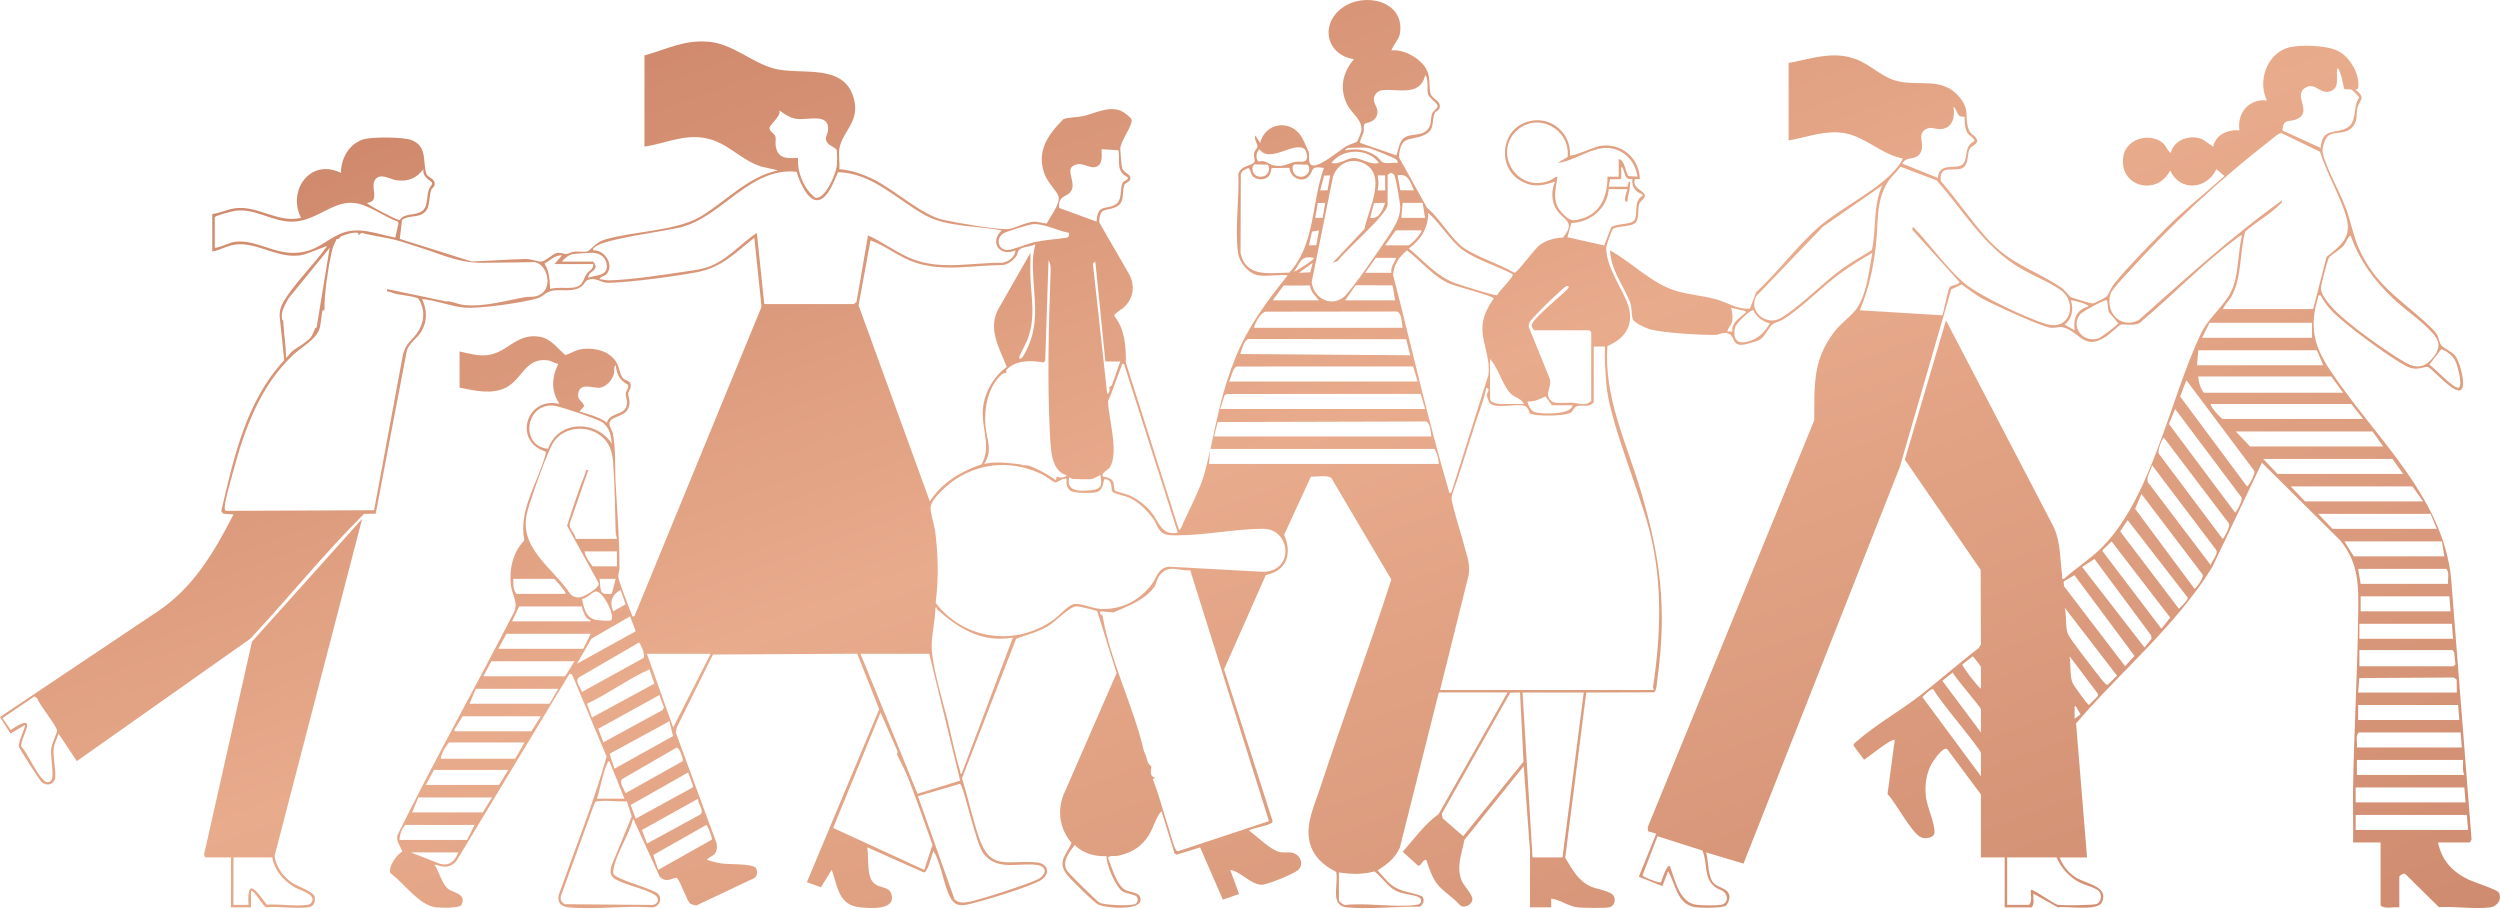 <svg width="1700" height="618" viewBox="0 0 1700 618" fill="none" xmlns="http://www.w3.org/2000/svg">
<path d="M913.064 5.071C927.843 -5.418 954.776 0.425 952.101 22.024C951.506 26.832 947.625 29.949 946.139 34.315C954.734 33.194 966.795 40.108 970.354 47.897C972.859 53.375 971.475 58.683 972.673 63.414C973.709 67.491 980.232 68.349 978.933 73.445C978.457 75.305 976.316 75.424 975.628 76.97C973.139 82.541 976.358 88.615 967.822 92.114C958.225 96.046 952.483 91.74 951.243 106.867L970.396 141.292C978.652 147.858 986.992 162.722 995.112 168.387C1004.52 174.944 1019.65 179.471 1029.82 185.501C1031.8 185.467 1043.43 169.176 1047.25 166.458C1051.55 163.4 1057.48 161.6 1062.77 161.592C1071.84 150.796 1063.5 149.963 1058.72 142.99C1054.79 137.257 1054.78 129.783 1057.4 123.515C1048.55 126.411 1042.35 127.71 1033.88 122.818C1018.92 114.172 1020.17 90.831 1035.96 83.807C1051.78 76.782 1068.48 88.751 1067.59 105.67C1068.7 106.807 1084.58 99.792 1087.92 99.257C1102.5 96.938 1114.62 107.19 1115.15 121.808H1111.74C1109.44 128.398 1118.82 129.477 1118.5 133.299C1118.33 135.371 1115.36 136.518 1114.67 138.743C1113.62 142.132 1114.71 146.778 1112.86 150.456C1110.63 154.873 1100.07 153.098 1096.82 155.723C1095.88 156.487 1092.33 166.705 1092.27 168.157C1091.76 179.785 1101.7 194.41 1105.95 204.467C1112.05 218.88 1106.82 229.413 1093.03 235.342C1090.53 269.86 1105.96 301.065 1115.57 333.298C1129.25 379.197 1133.58 413.69 1127.03 461.968C1126.73 464.134 1126.36 470.257 1124.79 470.775L1078.66 470.937L1064.34 583.256C1069.27 591.333 1072.96 598.91 1082.03 602.953C1086.11 604.771 1095.93 605.9 1097.52 609.561C1098.79 612.465 1097.57 616.338 1094.31 616.967C1090.63 617.672 1077.24 617.401 1073.06 617.019C1066.4 616.416 1061.33 611.838 1054.84 611.039V616.984H1040.39L1040.43 579.153L1036.14 521.007L995.81 571.127C993.992 580.665 989.991 589.72 994.102 599.147C995.562 602.494 1000.71 607.718 1001.18 610.81C1001.77 614.784 996.073 618.105 992.913 615.643C988.411 610.36 981.243 606.265 977.098 600.863C973.845 596.634 971.484 589.729 969.896 584.709C966.957 584.454 967.16 588.479 964.365 588.726L953.791 579.188C961.758 570.456 968.537 560.484 978.262 553.579L1025.1 470.895H978.389L951.872 576.453C948.636 583.63 943.174 587.774 936.787 591.928C940.89 596.064 943.676 600.617 948.925 603.556C954.734 606.809 961.104 606.919 967.135 609.544C968.961 612.075 967.908 614.725 965.648 616.56C949.876 616.228 931.529 618.445 915.918 617.019C904.01 615.931 910.363 601.152 908.622 592.888C899.857 588.53 892.535 582.016 890.42 572.011C887.863 559.899 893.707 547.888 897.461 536.481C913.115 488.841 930.714 441.812 946.087 394.062L905.386 325.17C902.991 322.707 894.998 324.337 891.439 324.057L873.212 363.646C878.826 376.462 875.098 388.099 860.752 391.046L832.375 455.155L865.296 558.115C865.551 559.253 864.77 559.483 863.988 559.907C859.878 562.175 853.567 562.549 849.286 564.731C855.028 568.8 864.243 578.542 871.013 579.527C873.416 579.875 875.879 579.366 878.385 579.799C884.058 580.793 887.311 587.792 882.377 591.877C879.328 594.4 861.176 601.967 857.456 601.645C849.99 600.99 843.722 592.701 836.554 591.495L842.559 607.93L831.56 611.761L816.084 576.258L800.277 581.158L798.74 580.487L789.822 551.566C785.839 555.992 784.462 562.744 781.167 567.959C776.156 575.892 769.437 580.012 760.307 581.932C758.565 582.297 753.775 581.558 753.452 583.393C755.83 589.279 759.338 601.721 764.893 604.957C767.593 606.528 773.726 606.8 774.967 609.331C780.139 619.94 752.407 617.689 747.022 615.184C744.024 613.791 727.631 597.67 725.278 594.459C718.747 585.575 725.278 581.141 728.65 573.2C720.811 563.951 718.679 551.949 723.155 540.533L759.278 457.729L746.097 415.652C745.638 415.117 733.679 412.263 732.481 412.271C727.037 412.288 718.017 422.694 712.25 426.015C705.243 430.041 698.15 431.552 690.922 434.414L654.17 529.203C658.306 542.393 661.186 556.11 665.594 569.216C673.476 592.641 684.85 584.726 704.504 586.365C713.812 587.147 714.305 595.189 706.916 599.028C697.734 603.802 670.418 612.058 659.699 614.657C654.391 615.948 649.873 616.5 646.662 611.081C641.685 602.689 640.223 587.58 634.821 578.755C633.004 582.602 632.172 588.157 629.989 591.741C629.48 592.574 629.318 593.321 628.078 593.202L589.822 576.189C590.434 581.838 590.069 588.913 591.156 594.392C593.45 605.917 603.786 600.982 606.003 607.573C609.935 619.277 591.598 617.647 584.727 616.959C570.041 615.49 569.65 602.834 565.599 591.486L558.261 603.293L548.68 599.912L597.866 482.233L582.875 444.514L484.833 445.074L460.091 494.906L459.599 498.252L487.279 573.429C487.763 575.696 487.695 577.897 486.531 579.927C485.138 582.364 482.022 582.611 480.688 584.683C483.933 585.625 487.186 586.637 490.549 587.138C495.518 587.877 511.783 587.215 513.864 590.153C515.35 592.251 515.087 595.462 513.006 597.059L473.469 615.744C472.721 615.744 469.943 614.886 469.374 614.479C467.098 612.83 463.004 599.819 460.32 596.948C458.834 595.988 453.313 601.305 448.54 596.039L430.584 556.68C427.849 567.314 420.137 578.754 417.572 589.1C416.001 595.436 417.266 595.13 422.362 597.585C427.458 600.04 444.267 605.008 447.181 607.582C450.841 610.818 448.404 616.534 443.783 617.019C425.42 615.668 404.882 618.666 386.791 617.019C381.669 616.551 378.672 613.867 379.979 608.457C391.038 577.201 403.498 546.42 412.501 514.467L389.008 458.646L387.275 458.154L310.323 585.481C303.979 592.811 296.699 587.206 295.527 588.106C298.602 592.659 300.836 602.086 305.414 604.957C308.871 607.131 317.372 608.024 313.788 615.277C312.547 617.791 299.8 617.256 296.768 617.001C285.165 616.016 274.726 600.346 265.502 593.831C263.727 589.652 269.638 581.167 273.503 579.095C272.441 575.23 268.9 572.045 270.395 567.671C295.476 516.769 323.471 467.064 349.428 416.493C352.715 410.038 348.153 404.381 347.423 398.164C346.123 387.173 348.705 375.528 356.545 367.484C352.392 346.403 366.101 327.896 371.188 308.199L371.01 307.044C348.536 300.062 358.023 269.188 380.455 274.658C374.637 265.91 375.062 256.712 379.605 247.496C377.066 246.995 374.926 245.355 372.31 245.016C357.335 243.071 355.22 257.781 344.204 263.472C334.292 268.593 322.834 265.57 312.506 263.625V238.993C318.757 240.327 325.043 242.289 331.549 241.474C345.368 239.741 351.169 226.278 367.086 229.005C374.662 230.304 379.054 236.82 384.447 241.457C388.456 240.208 391.76 237.779 396.159 237.295C404.695 236.361 414.548 238.62 419.22 246.519C421.054 249.619 421.581 254.588 423.348 256.83C425.386 259.412 429.437 258.181 428.868 263.124C428.69 264.678 427.297 265.944 427.187 267.489C427.076 269.035 428.07 271.278 428.087 273.393C428.155 284.528 414.965 281.98 414.396 287.874C414.209 289.827 416.34 292.562 416.765 294.83C418.854 305.795 418.013 317.644 418.625 328.644C419.704 347.907 421.335 367.077 421.25 386.4C421.241 388.396 420.256 390.206 420.392 392.21C420.554 394.717 428.078 414.411 429.624 417.877C430.074 418.879 429.225 419.406 431.391 419.066L517.839 208.654L512.938 161.71C499.51 172.25 490.83 182.07 473.214 185.255C457.305 188.134 429.812 191.871 413.954 192.312C409.189 192.448 406.666 189.511 402.216 189.808C397.417 190.122 398.257 192.695 395.311 194.844C389.773 198.895 382.264 196.628 375.996 197.604C371.044 198.377 369.54 201.672 365.2 202.946C355.084 205.902 325.688 210.132 315.572 209.164C306.416 208.289 296.368 204.178 287.017 203.329C290.321 210.464 290.711 217.785 286.881 224.852C284.01 230.151 277.462 233.32 276.383 239.834L255.471 349.309L247.538 349.436C220.52 376.224 196.339 406.436 170.204 434.329L52.235 517.575L39.869 498.915C38.629 502.576 36.88 505.523 36.472 509.531C35.894 515.145 38.561 526.23 37.321 529.84C35.852 534.104 30.959 534.486 28.071 531.505C26.5 529.883 13.064 509.007 12.834 507.612C12.29 504.351 17.752 493.818 16.928 492.969L7.16 498.83L0 487.567L106.875 416.009C131.422 399.786 145.623 375.392 158.771 349.844L151.688 349.291L150.447 347.499C158.898 311.461 167.257 272.849 193.247 244.99L190.139 214.804C190.079 209.555 192.16 205.834 194.954 201.715C202.896 190.011 214.234 178.926 222.481 167.239L208.926 172.37C191.939 178.655 175.546 163.851 159.595 166.356C154.388 167.172 149.521 170.068 144.349 171.07V145.59C149.767 144.859 154.855 142.209 160.3 141.58C175.784 139.788 189.026 151.892 204.654 148.129C195.209 129.069 211.322 107.419 231.825 117.561C231.97 107.699 237.125 98.042 246.893 94.823C252.558 92.955 274.472 93.04 280.001 95.299C290.796 99.724 287.374 110.061 289.777 117.799C290.763 120.975 296.105 121.264 295.553 125.604C295.349 127.252 293.692 127.881 293.208 129.248C291.144 135.049 293.276 143.059 286.192 146.006C282.124 147.696 277.054 146.745 273.376 149.539L271.872 162.458L320.66 177.789C332.763 177.432 345.02 176.421 357.072 176.124C361.344 176.014 365.744 178.01 368.105 177.849C371.019 177.653 375.63 172.701 378.535 172.072C381.44 171.444 382.944 172.803 385.084 172.718C386.774 172.65 388.482 171.326 390.308 171.139C393.136 170.85 396.984 171.614 399.404 170.892C401.681 170.212 404.985 164.793 411.032 162.984C430.746 157.073 460.253 157.277 477.223 146.787C493.913 136.467 509.227 119.863 529.102 115.854L517.694 113.263C503.408 108.787 495.187 97.015 480.043 94.008C464.899 91.001 452.489 97.617 438.229 99.724V37.721C453.474 33.44 465.442 26.908 481.953 28.395C498.465 29.881 511.358 42.714 526.536 46.664C544.602 51.361 573.634 42.537 580.505 66.591C585.066 82.567 573.277 88.801 570.916 100.353C570.016 104.761 571.162 110.443 570.729 115.021C578.662 115.659 586.867 118.452 593.959 121.943C608.661 129.18 626.905 146.439 641.871 149.624C651.69 151.713 674.724 155.706 684.152 155.833C689.529 155.901 696.884 151.076 702.932 150.771C706.032 150.618 708.75 151.832 711.766 152.002C713.932 147.628 721.057 138.616 719.843 133.682C719.129 130.785 712.657 123.923 710.856 119.71C704.112 103.878 712.165 91.927 723.13 81.004C727.275 79.603 732.116 79.9 736.389 78.975C744.857 77.14 753.274 71.933 762.073 75.288C763.857 75.968 769.268 79.9 769.522 81.497C770.167 85.549 761.828 96.072 761.802 100.989C761.793 102.968 762.608 112.762 763.059 114.223C764.197 117.943 769.667 118.24 768.512 122.088C767.934 124.016 765.208 124.024 764.545 125.808C762.489 131.303 765.649 138.234 757.835 141.182C751.253 143.662 747.897 140.96 747.413 151.102L767.934 186.647C771.849 194.351 770.847 202.267 764.834 208.484C763.152 210.225 757.547 213.266 757.674 214.685C765.148 224.486 765.522 234.857 765.615 246.723L801.764 360.486C803.046 360.028 803.862 357.25 804.448 355.968C808.636 346.803 816.619 331.191 819.015 322.12C820.482 316.564 821.747 311.204 822.924 305.963L822.132 315.479H978.414C978.185 312.141 977.242 307.97 975.441 305.286H823.075C827.796 284.163 831.132 264.923 840.427 242.459C849.133 221.412 861.448 204.824 875.649 187.226C869.568 186.521 861.482 188.185 855.689 187.226H855.682C849.082 186.13 842.822 178.647 841.888 172.141C839.569 155.986 842.831 135.032 842.066 118.401C843.663 112.244 851.316 113.178 853.134 109.968C853.431 109.433 852.47 106.204 852.717 104.472C853.023 102.306 855.113 100.913 855.07 99.469C855.027 97.677 852.64 94.636 853.558 92.097L856.938 97.185C860.463 82.474 879.353 80.733 886.029 94.857C886.709 96.293 889.426 101.89 889.809 102.994C890.972 106.349 888.637 112.09 893.079 112.498C898.26 112.973 910.949 102.178 915.604 99.358C917.353 98.297 922.246 96.997 922.977 96.106C923.19 95.838 925.448 90.306 925.559 89.778C927.266 81.701 919.214 77.615 915.952 70.88C910.669 59.983 913.013 49.196 920.657 40.277C901.649 37.228 897.326 16.249 913.064 5.071ZM1556.13 32.373C1564.28 30.105 1582.52 30.818 1589.99 34.717C1598.05 38.921 1604.71 50.243 1603.62 59.459C1603.4 61.319 1601.52 60.393 1601.84 61.09C1609.3 66.857 1604.28 68.08 1603.05 73.346C1602.05 77.652 1603.37 80.948 1600.52 85.254C1595.93 92.193 1587.29 88.788 1583.07 92.439C1580.87 94.342 1578.82 100.9 1579.45 103.796C1582.17 116.213 1592.87 132.988 1596.76 146C1600.64 158.902 1601.51 165.866 1608.79 178.14C1620.8 198.388 1638.42 207.927 1654.09 223.726C1659.33 229.009 1657.55 230.826 1660.06 234.741C1661.04 236.262 1667.23 239.26 1669.3 241.639C1672.08 244.841 1674.35 253.971 1674.79 258.243C1676.78 278.202 1654.96 251 1651.05 249.656C1648.29 248.705 1643.83 253.054 1635.86 248.756C1624.27 242.521 1593.44 220.098 1584.86 210.568C1582.44 207.867 1579.6 204.13 1578.03 200.835C1575.79 200.563 1576.69 200.878 1576.33 202.075C1570.54 221.245 1572.97 234.172 1583.8 250.709C1614.64 297.823 1664.32 339.603 1667.22 399.169L1680.66 570.943L1679.54 572.863H1657.88C1660.23 585.017 1667.87 593.06 1678.81 598.225C1682.23 599.838 1697.89 604.867 1699.09 606.829C1701.76 611.246 1698.19 616.461 1693.15 617.056C1682.53 618.304 1669.38 616.24 1658.48 616.86L1635.77 594.496C1634.64 593.172 1631.54 595.49 1631.54 596.221V617.03C1627.52 616.47 1622 618.397 1618.8 615.756V572.863H1600.12C1600.3 560.836 1599.9 548.767 1600.08 536.731C1600.69 497.508 1603.05 457.962 1603.55 418.738C1603.8 399.169 1604.41 383.142 1591.21 367.31L1538.12 314.657L1504.29 385.724C1479.48 425.796 1442.15 456.254 1411.74 491.919L1419.2 583.056H1400.52C1403 589.001 1406.33 593.375 1411.82 596.807C1418.72 601.121 1433.88 602.548 1429.45 613.301C1426.7 619.968 1405.79 615.968 1399.3 616.971L1382.7 607.679C1382.29 610.711 1383.85 614.779 1381.42 617.021H1363.16V583.047H1347.02V540.154L1323.97 509.271C1321.19 507.675 1314.38 517.604 1313.2 519.914C1309.59 526.896 1308.68 534.871 1309.74 542.617C1310.6 548.877 1316.05 560.998 1315.44 566.298C1315.03 569.805 1309.42 570.621 1306.64 569.525C1299.85 566.858 1289.32 545.76 1283.51 539.976L1288.42 503.216C1286.78 501.5 1270.22 515.08 1267.61 516.644L1260.39 507.021C1260.39 505.492 1262.03 504.583 1263.02 503.708C1274.75 493.371 1292.02 483.4 1304.96 473.445C1318.67 462.896 1331.58 451.285 1345.38 440.821L1347.02 438.214L1346.84 387.481L1295.29 312.56L1323.27 217.839L1396.45 358.255C1401.35 368.676 1400.75 380.364 1402.29 391.499C1402.46 392.714 1401.49 394.005 1403.51 393.64C1410.92 386.904 1419.54 381.332 1426.89 374.546C1462.83 341.344 1475.38 271.196 1496.65 226.868C1503.36 212.888 1516.69 205.973 1520.07 189.988C1522.15 180.212 1522.27 169.833 1524.55 160.074C1523.91 159.429 1520.38 162.503 1519.55 163.132C1497.44 179.669 1477.77 200.47 1456.56 218.204C1453.38 222.51 1443.91 220.056 1442.2 220.778C1440.48 221.501 1434.45 227.403 1431.75 229.067C1425.51 232.906 1421.12 234.215 1414.69 229.595C1411.16 227.047 1407.12 223.283 1402.26 222.468C1400.05 222.094 1397.22 223.216 1394.26 222.851C1388.25 222.103 1354.61 206.721 1347.88 202.983C1342.95 200.24 1338.54 196.596 1333.89 193.445L1326.84 196.775L1291.86 317.647L1185.6 587.234L1160.2 579.667C1161.87 585.477 1161.14 596.679 1165.7 600.917C1168.76 603.762 1175.78 604.001 1176.08 609.946C1176.16 611.433 1174.88 614.771 1173.76 615.739C1171.55 617.667 1155.87 617.43 1152.33 616.835C1140.36 614.797 1139.36 601.011 1134.29 592.407L1130.45 602.574L1114.37 596.17L1126.23 566.926L1120.66 565.262L1120.45 562.458L1233.7 285.788C1233.92 261.921 1232.34 245.29 1247.36 225.56C1252.13 219.309 1259.97 214.323 1263.44 208.514C1269.57 198.236 1271.07 183.584 1273.17 171.965C1265.61 176.297 1258.22 180.909 1251.18 186.064C1238.66 195.246 1225.82 208.734 1213.15 216.828C1210.41 218.578 1207.45 219.114 1205.61 220.328C1202.85 222.146 1200.4 228.66 1196.7 230.953C1194.66 232.219 1185.95 234.69 1183.68 234.529C1177.2 234.079 1180.07 227.326 1173.99 226.485C1170.71 226.035 1168.91 227.674 1166.45 227.717C1156.89 227.904 1129.19 226.409 1120.89 223.572C1118.21 222.655 1110.6 219.215 1110.1 216.522C1109.11 211.18 1110.07 208.963 1107.44 203.052C1102.68 192.333 1095.47 183.024 1094.81 170.25C1110.13 178.684 1123.5 193.225 1140.49 198.032C1149.25 200.512 1159.16 201.209 1167.85 203.791C1174.98 205.914 1182.05 210.662 1189.99 209.821L1194.18 198.712C1209.04 184.986 1221.85 167.268 1237.05 154.095C1252.03 141.108 1278.74 128.435 1290.14 113.75C1290.95 112.697 1293.23 109.64 1293.54 108.654C1294.08 106.905 1293.02 107.609 1292.26 107.422C1278.53 104.177 1268.19 92.872 1253.96 90.494C1241.01 88.328 1228.89 93.357 1216.26 95.497V42.837L1216.23 42.828C1232.09 39.966 1246.5 34.267 1262.41 40.391C1272 44.085 1279.48 52.239 1289.46 54.957C1304.62 59.085 1320.88 51.755 1332.58 66.203C1339.79 75.104 1335.78 79.028 1338.5 87.462C1340.07 92.337 1343.82 91.599 1344.54 95.871C1344.28 98.521 1340.35 98.946 1339.19 101.639C1337.43 105.716 1339.09 113.461 1332.85 114.837C1326.61 116.213 1318.5 112.485 1319.76 123.118C1330.47 135.408 1340.04 149.669 1350.86 161.747C1367.01 179.796 1382.65 182.905 1401.33 195.356C1404.38 197.386 1406.83 201.234 1408.23 202.05C1409.23 202.627 1422.12 206.439 1423.08 206.381C1423.98 206.33 1431.71 202.432 1432.44 201.701C1433.86 200.266 1435.44 195.722 1437.48 193.157C1446.65 181.699 1461.35 166.98 1471.87 156.201C1484.66 143.096 1499.01 131.892 1512.66 119.695L1507.14 115.041C1500.68 128.903 1482.26 130.533 1475.71 115.882C1466.57 134.16 1439.72 126.643 1444.05 105.452C1446.36 94.113 1462.11 90.053 1470.62 97.179C1472.97 99.141 1473.64 102.326 1476.12 103.991C1478.08 94.954 1489.66 91.157 1497.71 94.725L1505 99.744C1506.46 91.633 1515.24 87.836 1522.85 88.702C1521.01 76.871 1529.33 66.891 1541.53 68.31C1534.96 55.238 1541.51 36.442 1556.13 32.373ZM186.78 581.781C187.366 589.4 192.955 596.713 199.291 600.688C202.714 602.836 213.297 606.328 213.977 609.802C214.418 612.044 214.01 614.949 211.912 616.197C207.469 618.847 187.647 615.857 181.276 617.004C179.102 617.165 172.401 604.011 170.668 605.962V616.995H157.069V583.021H139.666L138.715 581.263L171.347 436.328L246.252 352.836L186.78 581.781ZM934.562 592.557C926.792 594.781 918.362 594.535 910.465 593.22V612.33C910.466 612.849 913.845 615.879 915.094 615.345C929.898 613.79 948.406 617.256 962.743 615.345C964.425 615.124 965.682 614.844 966.361 613.052C966.319 611.999 966.047 610.733 965.037 610.198C961.105 608.109 953.893 608.304 948.737 605.476C943.301 602.494 939.547 596.192 934.562 592.557ZM158.776 615.297H168.978C167.78 595.167 174.965 606.803 181.429 615.161C189.829 614.592 200.395 616.401 208.507 615.339C209.67 615.186 210.723 615.135 211.521 614.107C216.117 608.323 203.86 605.462 200.148 603.236C192.742 598.811 186.585 591.761 185.115 583.021H158.776V615.297ZM1116.91 595.235C1117.27 596.391 1128.37 600.747 1129.53 599.933C1129.84 598.718 1133.63 587.192 1135.54 588.967H1135.53C1139.09 598.267 1141.9 613.946 1153.8 615.297C1157.32 615.696 1166.58 615.798 1169.98 615.34C1173.96 614.805 1175.48 610.932 1173.31 607.704C1171.48 604.978 1168.94 605.173 1166.54 603.415C1158.09 597.232 1161.41 586.945 1157.63 578.35L1127.11 568.634L1116.91 595.235ZM730.825 574.55C727.164 579.637 722.026 585.269 725.415 591.843C726.264 593.499 745.833 612.839 747.643 613.782C751.151 615.6 769.497 616.321 772.3 614.529C773.726 613.62 774.066 610.997 772.962 609.723C771.594 608.143 766.006 607.751 763.594 606.333C758.769 603.488 752.102 587.936 752.492 582.203L752.484 582.186C744.602 582.517 736.397 580.393 730.825 574.55ZM1398.42 583.021H1364.87V615.297H1379.73C1382.23 612.834 1380.56 608.383 1381.02 605.104C1381.98 604.026 1396.59 614.796 1399.32 615.246C1402.52 615.781 1423.68 615.654 1425.83 614.66C1428.95 613.233 1429.45 608.553 1427.27 605.979C1425.5 603.873 1416.86 601.521 1413.82 599.898C1406.76 596.144 1401.69 590.275 1398.43 583.013L1398.42 583.021ZM426.235 544.907C420.23 545.264 413.011 544.092 407.167 544.763C405.952 544.907 404.925 544.848 404.313 546.156L381.474 609.153C380.692 611.642 381.84 613.494 383.878 614.861L442.076 615.337C446.832 615.999 449.482 611.43 445.338 608.602C439.197 604.414 425.675 602.061 418.634 597.941C414.769 595.682 414.786 593.091 415.712 588.955L429.591 555.193L426.244 544.899L426.235 544.907ZM624.222 541.417L649.125 611.642C652.064 614.232 655.444 613.909 659.097 613.213C666.588 611.794 699.203 601.229 705.777 597.891C711.4 595.037 712.521 589.253 705.26 588.199C692.502 586.348 678.445 592.642 668.796 580.496C663.411 573.719 655.207 533.284 652.701 533.025L624.222 541.417ZM444.217 581.396L447.571 591.521L483.967 571H483.975C484.654 569.836 481.019 561.02 480.271 560.969L444.217 581.396ZM566.542 562.982L628.469 591.521L634.065 574.508C628.664 558.939 623.126 543.506 617.333 528.498C615.507 523.776 612.152 517.796 610.021 513.218C609.817 512.784 610.751 511.129 610.021 510.279L598.767 484.51L566.542 562.982ZM296.768 586.45C304.08 589.847 308.939 586.773 311.665 579.63H279.39L296.768 586.45ZM1042.12 583.027H1062.5L1076.94 470.911H1035.32L1042.12 583.027ZM809.332 387.733C801.326 388.604 795.01 383.294 788.642 391.131C786.798 393.407 785.932 397.603 785.32 398.529C779.052 408.05 766.422 412.314 757.198 416.434L748.237 415.712C747.27 418.022 749.672 418.208 749.749 418.667C754.854 449.142 770.83 480.594 777.438 509.141C778.194 512.419 779.06 512.454 779.842 516.131C780.623 519.809 782.798 520.863 782.908 521.151C783.196 521.934 780.828 528.438 785.601 528.685L783.919 529.908C788.268 540.78 791.054 552.195 794.723 563.296C795.869 566.778 797.839 574.754 799.343 577.354C799.835 578.203 800.074 578.873 801.254 578.763L862.901 558.387L809.332 387.733ZM436.529 564.384L439.979 573.624L476.441 553.732C479.013 550.956 474.263 546.526 474.725 543.112L436.529 564.384ZM275.567 560.943C273.249 563.704 271.694 567.509 271.745 571.136H317.61L322.707 560.943H275.567ZM1026.96 471.047L980.461 553.299L980.886 556.323L994.977 568.579L1035.98 517.881L1033.62 470.92L1033.63 470.903L1026.96 471.047ZM1601.84 564.336H1678.29L1677.44 554.144H1601.84V564.336ZM428.868 547.371L432.283 556.696L470.988 535.479L471.234 534.35L467.931 525.271L428.868 547.371ZM280.238 552.45H328.228L334.598 542.258H284.485L280.238 552.45ZM1601.84 545.649H1676.59L1675.74 535.457H1601.84V545.649ZM414.43 517.626C413.258 517.711 413.087 518.866 412.696 519.707C409.707 526.247 408.195 536.075 405.944 543.107H424.63L414.43 517.626ZM623.907 539.777L652.913 530.834L631.874 444.581H585.159L623.907 539.777ZM460.031 508.394H460.04L422.863 529.891C421.097 532.209 424.316 536.89 425.454 539.336L464.177 517.617C464.813 516.579 462.214 508.198 460.031 508.394ZM289.581 533.764H339.27L345.64 523.571H295.103L289.581 533.764ZM1.698 488.307L7.229 496.375C28.063 482.548 13.199 502.219 14.532 507.638C19.679 513.829 23.672 524.124 28.938 529.814C30.687 531.708 32.599 532.906 34.739 530.774C37.117 528.413 34.272 514.517 34.765 509.565C35.113 506.108 38.926 497.871 38.833 496.944C38.468 493.301 26.916 479.592 25.294 474.853L23.434 473.541L1.698 488.307ZM1314.78 468.757C1313.26 467.763 1308.47 472.877 1307.22 473.989L1347.03 527.813V512.1C1347.03 509.396 1317.43 474.948 1314.78 468.757ZM1602.69 526.964H1675.74C1674.2 523.796 1675.08 520.177 1674.89 516.771H1602.69V526.964ZM637.293 414.479C636.784 414.029 637.395 412.832 636.13 413.163C635.943 421.054 633.93 429.598 633.582 437.37C632.979 450.756 640.911 475.829 644.088 488.748C646.908 500.223 649.482 513.116 652.862 524.251C653.126 525.117 652.667 526.366 653.94 526.111L688.765 433.539C667.938 437.259 652.149 427.602 637.285 414.479H637.293ZM414.488 512.598L417.844 522.723L457.653 500.537L455.198 490.446L414.488 512.598ZM305.295 504.886C302.917 508.079 300.071 511.859 299.773 515.928H350.311L356.681 504.886H305.295ZM1603.97 498.086C1601.48 500.549 1603.13 504.999 1602.69 508.277H1674.04L1673.19 498.086H1603.97ZM406.794 495.552L410.268 504.817L450.595 482.803L451.462 481.044L448.403 472.61L406.794 495.552ZM1320.81 462.947L1347.03 498.086V482.372C1347.03 480.79 1329.52 461.079 1327.9 457.316L1320.81 462.947ZM309.125 495.984V497.241H361.353L367.723 487.049H314.638L309.125 495.984ZM457.764 494.693L483.236 444.581H439.919L457.764 494.693ZM1603.54 489.592H1672.34L1671.49 479.399H1603.54V489.592ZM1411.58 480.249C1410.18 480.02 1410.79 481.395 1410.74 482.347C1410.63 484.462 1410.8 486.619 1410.74 488.726L1410.75 488.734L1414.79 485.778L1411.58 480.249ZM441.635 455.164C426.907 461.755 413.801 471.709 399.141 478.572L402.547 487.898L444.947 464.897H444.955L441.635 455.164ZM1407.35 446.274C1408.15 451.693 1407.39 459.346 1409.29 464.272C1409.88 465.784 1419.56 479.383 1420.5 479.383L1426.49 473.429L1426.56 471.729L1407.35 446.274ZM319.31 478.556H373.668L379.614 468.363H323.556L319.31 478.556ZM1604.33 461.087L1603.53 470.906H1670.64L1670.52 462.106L1668.52 460.714L1604.33 461.087ZM393.595 460.686C390.673 463.344 394.953 467.446 395.718 470.546L437.396 447.554C439.451 446.185 435.35 437.016 434.415 436.963H434.406L393.595 460.686ZM1083.74 273.436C1080.65 277.886 1075.22 274.472 1071.58 276.578C1069.96 277.521 1069.69 279.355 1068.52 280.307C1065.24 282.999 1049.81 282.753 1045.13 282.294C1044.77 282.26 1040.71 281.504 1040.54 281.334C1039.53 280.349 1039.68 277.088 1036.6 275.983C1031.38 274.106 1016.16 278.514 1012.84 273.826C1012.42 273.24 1011.13 269.553 1011.07 268.84C1010.91 266.827 1014 264.899 1010.69 263.668C1008.97 272.518 1005.45 280.825 1002.74 289.378C998.91 301.464 995.061 313.924 991.214 325.467C990.356 328.032 987.239 336.347 987.077 338.182C986.839 340.849 990.263 352.137 991.223 355.603C992.276 359.425 993.889 364.198 994.866 368.139C996.726 375.664 999.895 382.561 998.782 390.639L979.255 469.213H1124.5C1124.58 468.508 1123.97 467.718 1124.06 467.098C1129.35 432.308 1130.63 396.499 1121.88 361.837C1114.46 332.441 1093.94 285.938 1092.19 259.862C1091.66 251.819 1090.94 243.767 1091.37 235.639H1083.74V273.436ZM1334.35 451.897C1334.17 452.968 1344.82 467.048 1347.03 468.357H1347.03V453.494C1347.03 453.036 1341.87 446.403 1341.42 446.309L1334.35 451.897ZM1403.96 413.18C1405.44 418.587 1404.27 425.798 1406.1 430.952C1407.27 434.239 1423.9 455.388 1427.37 459.796C1428.35 461.044 1431.91 465.978 1433.12 465.759L1439.57 459.448L1403.96 413.18ZM328.652 459.87H384.285L390.655 449.678H334.173L328.652 459.87ZM1604.39 453.069H1668.52L1669.7 451.728L1668.82 443.429L1667.67 442.027H1604.39V453.069ZM1403.25 395.457L1403.55 398.668L1445.11 453.044L1451.44 445.969L1410.64 391.134L1403.25 395.457ZM402.097 434.363L392.354 451.367L432.274 429.275H432.283L428.461 419.108L402.097 434.363ZM338.845 441.184H396.602L401.697 430.991H344.365L338.845 441.184ZM1415.85 385.537L1458.29 440.32L1463.02 434.358L1462.79 432.09L1424.24 380.093H1424.23L1415.85 385.537ZM1604.39 434.384H1668.09L1667.24 424.191H1604.39V434.384ZM709.064 322.809C689.945 313.304 668.839 313.932 650.637 325.322C645.617 328.465 632.563 339.448 632.767 345.495C632.92 349.937 635.382 356.885 636.002 361.896C638.015 378.179 638.278 393.688 636.257 409.995C655.648 435.213 690.948 439.97 716.743 421.156C720.327 418.54 726.46 411.49 730.188 410.785C734.699 409.928 742.453 413.622 747.829 413.996C762.192 414.99 775.094 408.407 783.435 396.966C786.976 392.108 787.13 386.629 794.731 385.338L859.622 388.872C880.72 387.624 877.187 359.611 859.087 359.577C842.083 359.543 822.803 363.366 805.569 363.884C801.926 363.994 796.625 364.342 793.202 363.526C787.444 362.159 787.027 356.766 784.267 352.927C780.19 347.262 774.473 341.503 768.095 338.521C765.572 337.341 757.741 335.659 756.705 334.623C754.692 332.627 757.716 326.512 751.201 325.696C749.927 325.765 751.201 332.967 745.731 334.632C742.691 335.558 731.232 335.413 728.455 333.978C725.229 332.314 725.083 328.961 725.295 325.667C722.697 324.635 719.145 328.345 717.389 328.049C716.48 327.896 710.925 323.734 709.064 322.809ZM1429.79 374.079L1429.8 374.911L1469.77 427.571L1475.75 419.961L1435.9 368.192L1429.79 374.079ZM348.188 422.489V422.498H401.697C401.527 421.114 399.811 421.334 398.741 419.933C397.289 418.022 396.142 414.785 395.658 412.398H352.97L348.188 422.489ZM415.746 421.69C418.2 417.944 409.605 401.052 404.874 402.232C402.487 402.827 398.861 407.006 395.812 407.286C396.95 413.401 398.487 420.477 405.588 421.572C407.101 421.81 415.194 422.531 415.746 421.69ZM422.065 401.264C416.12 403.982 414.285 409.877 416.994 415.703L425.369 410.946L422.065 401.264ZM1605.24 415.697H1666.39L1665.54 405.505H1605.24V415.697ZM1441.72 361.33L1481.66 413.981C1482.86 412.843 1488.23 407.714 1487.65 406.363L1446.84 353.694L1441.72 361.33ZM408.051 295.96C398.58 288.774 382.952 290.414 376.361 300.751C371.817 307.877 361.463 337.765 358.847 346.938C351.568 372.547 375.571 385.279 388.073 404.279C390.239 405.97 392.244 406.597 394.945 406.028C397.146 405.56 408.45 399.616 407.015 396.431L385.594 357.462C389.484 345.461 393.441 333.306 398.096 321.585C398.605 320.294 397.604 319.293 400.007 319.726L387.42 356.053C386.749 360.028 391.199 362.457 391.514 366.44H419.534C419.296 364.869 418.694 363.441 418.643 361.811C418.167 346.548 418.133 330.198 416.978 315.062C416.366 307.028 414.659 300.988 408.051 295.96ZM407.651 393.628C408.925 400.321 406.412 405.094 416.026 403.701L418.685 393.628H407.651ZM349.037 393.619C349.003 396.957 348.884 401.077 351.16 403.812H384.71C384.531 401.943 377.298 393.623 376.642 393.619H349.037ZM1451.9 346.008L1492.28 400.409C1492.77 400.732 1499.43 392.238 1497.6 390.472L1456.17 335.875L1451.9 346.008ZM1605.24 397.012H1664.7C1664.25 393.733 1665.91 389.283 1663.42 386.819H1603.54L1605.24 397.012ZM397.45 374.934C398.3 378.654 400.678 382.153 402.972 385.126H419.534V374.934H397.45ZM1463.41 316.322C1462.73 319.932 1459.12 324.408 1460.62 327.967L1503.3 384.271C1503.93 381.129 1508.37 377.341 1507.15 374.139L1463.41 316.322ZM1600.57 378.326H1662.15L1660.45 368.134H1594.2L1600.57 378.326ZM1471.47 297.653C1470.41 297.653 1466.73 306.886 1468.08 308.627L1511.39 366.418C1511.98 366.434 1517.38 357.279 1515.43 355.64L1471.47 297.653ZM764.366 247.529C762.023 247.19 763.067 247.793 762.668 248.795C759.305 257.255 757.011 264.899 753.469 272.815C753.783 284.961 761.011 307.121 754.743 317.84C753.995 319.122 748.449 321.747 749.936 323.964C751.838 324.473 754.981 325.026 756.28 326.546C758.225 328.814 756.901 332.627 758.396 333.773C759.066 334.283 765.929 335.889 768.069 336.84C773.352 339.193 778.907 343.372 782.56 347.831C788.029 354.515 789.711 364.597 800.889 362.193L764.358 247.538L764.366 247.529ZM1586.13 359.64H1657.05L1652.8 349.447H1576.36L1586.13 359.64ZM1474.88 288.294L1519.88 348.581C1520.47 348.598 1525.88 339.442 1523.92 337.803L1479.11 278.118L1474.88 288.294ZM243.58 158.542C242.009 157.209 233.982 159.715 232.037 160.641C230.95 161.159 231.111 162.61 228.903 162.56C228.003 164.81 226.754 166.823 226.108 169.185C223.679 178.026 220.113 201.962 220.682 210.625C220.707 211.016 219.271 210.914 219.144 211.619C218.439 215.535 218.32 220.954 216.901 224.529C214.277 231.146 204.73 236.31 199.549 241.151C176.684 262.521 166.033 292.376 158.177 322.095C156.733 327.573 153.251 338.989 152.902 344.068C152.826 345.206 152.563 346.659 153.642 347.397L254.367 346.931L273.911 241.618C276.204 232.148 280.714 231.681 284.851 224.529C288.987 217.378 288.809 209.784 284.469 202.973C278.523 200.501 270.7 201.053 265.12 198.496C263.906 197.944 262.81 198.997 263.26 196.576L303.019 204.9C307.172 204.569 310.688 206.897 315.784 207.406C329.382 208.765 343.304 204.535 356.613 202.165C360.885 201.401 364.087 202.734 368.529 199.49C375.469 194.42 372.224 179.725 363.493 178.23C351.772 178.46 340 178.612 328.211 178.697C311.428 178.816 300.215 172.845 286.413 168.615C280.799 166.891 275.176 164.87 270.275 163.528C262.47 161.388 253.705 160.487 245.806 158.287L243.75 160.046C243.767 159.613 243.868 158.78 243.597 158.551L243.58 158.542ZM1567.44 340.954H1647.71L1640.49 330.762H1557.68L1567.44 340.954ZM583.835 207.652L632.299 340.942C640.555 328.092 653.389 320.566 667.548 315.683C674.36 303.163 667.123 291.543 668.414 277.69C669.416 266.963 675.803 255.692 684.611 249.534C679.277 235.877 670.911 222.864 679.854 208.442L700.673 171.945C700.877 177.169 700.444 182.46 700.647 187.692C701.251 203.049 704.249 214.974 699 230.144C698.227 232.386 693.046 242.169 693.054 242.875C693.088 245.177 695.033 243.427 695.764 242.204C708.096 221.718 702.856 203.813 702.329 181.755C702.193 176.081 702.652 171.461 704.062 166V165.991C701.344 167.809 695.89 167.664 693.529 169.465C691.797 170.79 692.06 172.871 690.871 174.451C688.739 177.296 685.775 179.53 682.208 180.227C662.189 180.227 641.701 185.008 622.311 178.527C611.566 174.935 602.563 167.325 591.954 163.443L583.835 207.652ZM956.756 170.271C951.345 174.765 947.854 179.674 947.302 186.928C959.838 235.673 970.991 285.386 985.184 333.766C985.549 335.005 984.7 335.243 986.899 335.005V335.014L1012.05 255.183C1013.87 243.071 1007.04 232.241 1008.15 220.783C1008.79 214.26 1012.07 208.179 1015.77 202.93C1015.66 201.384 990.076 194.631 986.466 193.188C974.966 188.592 966.532 177.601 956.756 170.271ZM748.229 323.123C748.042 322.885 743.701 325.51 742.716 325.671C739.208 326.257 733.041 325.671 729.126 325.671C728.862 325.67 727.92 324.499 727.012 324.821C724.956 334.657 734.775 334.011 741.909 333.357C749.044 332.703 749.485 329.833 748.229 323.123ZM1482.47 269.565L1527.96 330.762C1528.72 331.269 1534.42 321.657 1532.61 319.763L1486.75 258.566L1482.47 269.565ZM710.737 245.287L709.625 246.468C701.131 245.032 690.879 244.642 684.492 251.395C683.78 252.15 684.525 253.21 684.365 253.339C683.907 253.721 682.267 253.611 681.069 254.682C671.812 262.98 669.111 277.682 670.104 289.556C670.877 298.822 675.43 306.195 669.238 315.47C677.061 313.788 683.907 314.612 691.771 315.495C695.848 315.954 693.853 315.954 695.296 316.311C696.629 316.642 698.184 316.149 699.832 316.735C706.117 318.961 712.607 322.749 718.085 326.521L718.51 323.964C720.192 324.991 724.166 325.152 725.287 323.131H725.296C717.779 321.177 715.621 313.015 714.78 306.229C714.322 302.5 714.068 297.633 713.881 293.819C712.174 258.97 713.048 223.603 714.297 188.542C714.416 185.162 715.053 179.708 712.98 177.05L710.737 245.287ZM1548.76 322.268H1634.12L1626.9 312.075H1538.99L1548.76 322.268ZM822.924 305.963L822.98 305.286H823.075C823.025 305.511 822.974 305.737 822.924 305.963ZM377.091 275.924C357.632 273.317 352.859 303.214 372.734 305.201C379.181 285.785 405.672 285.182 416.128 301.889C415.38 295.884 414.497 290.083 408.789 286.728C405.068 284.536 381.448 276.501 377.091 275.924ZM1530.07 303.582H1620.53L1613.31 293.39H1520.3L1530.07 303.582ZM828.043 286.991L825.529 296.793H973.318C972.97 294.168 972.621 287.178 969.504 286.592L828.043 286.991ZM418.676 248.379C417.147 249.16 417.972 252.397 417.437 254.342C416.341 258.359 412.323 263.056 407.991 263.625C403.379 264.237 394.427 259.659 393.221 267.549C392.516 272.169 395.896 272.407 397.323 276.119L394.053 279.78C400.474 281.776 407.219 283.39 412.714 287.433L412.722 287.449C414.48 280.196 425.123 282.769 426.286 275.074C426.753 271.991 425.352 269.689 425.505 267.523C425.632 265.629 427.833 263.956 427.094 261.68C421.344 258.605 419.5 254.783 418.676 248.379ZM1503.32 274.704C1502.79 276.777 1510.72 284.896 1511.39 284.896H1606.94L1598.87 274.704H1503.32ZM1050.98 269.562C1047.11 271.406 1043.18 273.299 1038.72 273.019C1039.1 275.694 1041.11 279.449 1043.76 280.281C1047.87 281.564 1068.58 282.387 1069.29 275.567L1069.3 275.559H1055.28L1050.98 269.562ZM834.438 267.906L832.731 268.747L829.787 278.106H969.071L966.005 267.863L834.438 267.906ZM1066.73 195.294C1066.78 194.572 1065.92 194.02 1064.62 194.869C1063.05 195.897 1058.72 200.042 1056.96 201.647C1054.28 204.077 1040.59 217.394 1039.93 219.467C1039.63 220.435 1039.39 221.37 1039.58 222.397L1053.8 257.501C1055.69 263.735 1049.25 268.059 1055.3 273.002C1057.39 274.709 1065.57 273.715 1068.91 273.834C1073.28 273.987 1078.34 276.62 1082.04 272.595V225.871L1080.76 224.597H1043.39C1042.97 224.597 1041.52 222.253 1041.45 221.488C1041.03 216.995 1066.58 197.477 1066.73 195.294ZM1013.24 270.887C1013.24 274.547 1019.69 274.709 1022.16 274.709H1036.17C1034.93 270.921 1029.97 270.624 1026.96 267.362C1021.53 261.485 1018.84 250.128 1013.24 244.132V270.887ZM743.141 179.14L752.9 267.914C755.388 266.784 754.157 263.532 754.403 262.979C754.471 262.827 755.712 262.801 756.128 261.773C758.234 256.592 759.644 250.987 761.818 245.84L751.66 245.806L744.831 177.891L743.141 179.14ZM1494.82 256.018C1495 259.763 1496.28 264.163 1498.65 267.06H1593.35L1585.28 256.018H1494.82ZM1660.07 237.349L1651.97 247.949C1655.46 250.184 1668.64 264.57 1671.82 263.62C1675.01 262.669 1671.13 248.79 1669.94 246.089C1668.12 241.953 1664.19 239.065 1660.07 237.341V237.349ZM841.242 249.229C838.091 249.806 837.378 256.856 835.722 259.421H963.975L960.909 249.178L841.242 249.229ZM1598.44 160.04C1596.08 161.662 1595.63 164.551 1593.79 166.853C1591.4 169.859 1584.75 173.4 1583.62 175.362C1582.55 177.205 1578.54 192.919 1578.24 195.535C1577.76 199.79 1583.22 206.059 1586.11 209.32C1595.2 219.555 1622.74 239.023 1635.04 246.183C1643.52 251.126 1649.45 250.064 1655.34 242.004C1661.24 233.943 1656.91 229.042 1651.11 223.309C1643.99 216.251 1634.65 209.915 1627.31 202.95C1614.49 190.787 1604.23 176.951 1598.43 160.049L1598.44 160.04ZM1493.97 248.374H1579.76L1575.51 238.182H1494.82L1493.97 248.374ZM196.126 202.973C194.155 207.066 190.588 211.653 191.922 217.25C192.245 218.6 192.524 216.061 192.779 220.767C193.179 228.266 194.538 235.724 194.47 243.283C195.897 242.502 196.916 240.505 198.165 239.358C200.552 237.176 203.337 235.859 205.894 233.974C211.669 229.693 211.797 229.506 214.328 223.119C214.396 222.941 215.246 222.839 215.313 222.609H215.305L224.172 168.539L196.126 202.973ZM848.887 230.542C845.974 231.086 844.393 238.067 843.374 240.734L958.879 241.584L956.221 230.661V230.653L848.887 230.542ZM1192.36 211.069C1190.69 209.891 1180.71 219.971 1180.08 222.001C1178.54 226.995 1179.19 233.527 1185.66 232.754C1194.15 231.735 1199.31 226.995 1203.47 219.92C1198.77 218.663 1194.29 215.588 1192.35 211.078L1192.36 211.069ZM1432.82 204.207C1431.85 203.18 1416.01 211.868 1414.6 213.584C1407.79 221.882 1415.97 233.425 1426.92 230.146C1428.4 229.704 1440.04 220.973 1440.45 219.895L1433.89 212.055L1432.81 204.216L1432.82 204.207ZM1497.37 229.688H1572.12V219.495H1502.47L1497.37 229.688ZM1177.16 209.312C1177.89 212.216 1178.43 215.147 1177.94 218.171C1177.46 221.194 1175.11 222.681 1174.61 225.433H1177.99C1177.19 219.679 1182.41 216.716 1185.94 213.414C1186.78 212.624 1188.05 212.616 1186.51 211.418L1177.16 209.312ZM1408.2 204.216C1410.12 210.34 1409.13 216.684 1403.97 220.77L1410.74 224.592C1409.73 216.786 1412.02 210.492 1420.09 208.445H1420.08C1421.12 207.129 1409.56 203.961 1408.2 204.216ZM860.82 211.933C857.177 212.451 853.456 219.382 852.709 222.898H953.782C953.043 219.569 953.332 211.78 949.153 211.814L860.82 211.933ZM1292.39 113.394C1289.6 117.071 1285.93 120.163 1283.48 124.096C1275.48 136.989 1277.32 152.014 1275.68 166.402C1273.91 181.945 1270.77 196.605 1264.65 210.993L1320.69 214.399C1321.59 213.686 1324.4 196.656 1325.99 195.051H1326C1327.13 193.896 1331.36 193.998 1332.59 191.892L1300.32 156.218L1300.75 154.111C1312.71 166.189 1323.06 181.809 1335.99 192.749C1345.83 201.064 1379 216.82 1391.59 220.388C1408.27 225.118 1412.45 205.447 1401.69 197.548C1394.13 191.993 1382.06 187.279 1373.65 182.268C1348.6 167.336 1335.86 143.971 1316.9 122.66L1292.39 113.394ZM1551.31 90.452C1549.42 90.452 1545.49 94.121 1543.69 95.506C1510.33 121.258 1475.79 153.313 1447.67 184.654C1444.61 188.069 1436.13 196.512 1435.1 200.104C1431.48 212.599 1442.15 223.886 1454.36 217.669C1485.99 189.513 1517.28 161 1551.73 136.258C1552.05 137.778 1550.95 138.339 1550.06 139.248C1543.64 145.72 1533.6 151.25 1526.72 157.526C1522.84 171.821 1524.58 189.275 1517.08 202.253C1516.42 203.404 1511.11 209.459 1511.82 210.152H1572.96L1582.04 174.7C1592 166.776 1599.47 161.39 1595.43 147.342C1591.39 133.294 1582.09 117.809 1577.58 103.184L1551.31 90.452ZM1239.62 154.12L1194.28 201.361C1188.61 211.622 1200.99 222.009 1210.89 216.276C1224.1 208.624 1239.51 192.137 1252.85 182.642C1259.3 178.055 1266.24 174.25 1272.88 169.986C1276.02 155.42 1273.57 139.97 1279.93 126.074L1239.62 154.12ZM541.724 116.847C510.17 113.33 490.736 147.67 462.877 154.559C451.793 157.302 411.031 162.39 404.806 167.834C403.939 168.59 403.023 168.667 403.396 170.238C411.38 169.772 417.886 180.481 412.374 186.452C410.854 188.1 408.518 187.811 407.635 189.773C410.14 190.19 412.196 190.725 414.82 190.648C429.302 190.224 451.75 186.792 466.555 184.575C470.623 183.964 474.81 183.428 478.794 182.375C493.267 178.544 502.576 166.382 514.646 158.355L519.741 206.777H580.479L582.433 205.342L590.247 160.062C600.499 164.666 610.623 172.438 621.07 176.37C640.597 183.709 661.22 178.494 681.469 178.681C685.673 178.086 690.421 174.723 690.455 170.264C679.753 174.901 672.618 164.7 681.12 156.682C664.626 153.42 643.816 154.483 629.046 146.32C610.258 135.933 592.668 117.323 569.812 117.136C567.306 122.682 563.492 134.013 557.131 135.933C549.461 138.251 543.303 122.59 541.706 116.873L541.724 116.847ZM926.349 110.621C917.948 107.079 909.455 111.641 906.465 119.947L891.949 191.905C893.274 202.191 904.001 208.986 913.302 202.378C918.135 198.938 939.802 167.291 944.287 160.317C948.101 154.38 952.126 148.4 952.151 140.935C952.16 138.241 949.255 121.307 948.228 119.311C947.718 118.317 946.826 117.688 945.714 117.544L943.59 118.852V139.236C943.59 145.658 914.449 170.493 909.658 177.5L906.219 178.723L927.817 155.739C930.264 142.506 944.219 118.147 926.349 110.621ZM872.83 194.182L865.449 204.212H896.875C894.412 201.061 891.109 198.521 890.837 194.122L872.83 194.182ZM921.677 194.189L914.712 204.204V204.212H948.687L946.954 194.054L922.756 193.952L921.677 194.189ZM971.187 144.757C971.178 155.195 966.175 162.95 958.047 168.964C968.485 177.551 976.69 187.785 989.634 192.567C992.938 193.782 1016.9 201.452 1018.18 200.704C1018.95 197.986 1029.87 188.244 1028.52 186.393L1028.53 186.384C1018.44 180.99 1004.79 176.931 995.478 170.578C986.661 164.565 979.451 151.9 971.187 144.757ZM382.162 173.644C377.423 173.312 374.059 177.177 370.22 179.216C373.702 184.567 373.703 190.461 374.11 196.585C379.988 194.377 389.28 197.536 394.385 193.927C396.381 192.517 397.332 188.627 398.784 186.436C400.347 184.091 403.871 182.885 403.404 179.59L403.396 179.581H377.065L382.162 173.644ZM402.929 171.911C400.295 171.869 391.938 172.429 389.424 172.837C386.913 173.244 383.438 175.803 382.168 177.882H402.972C403.796 177.882 405.163 180.201 404.984 181.509C404.509 184.898 399.633 185.204 400.007 188.924C404.517 186.928 412.841 187.896 412.68 180.965C412.552 175.419 408.28 172.005 402.929 171.911ZM900.281 114.188C890.599 112.728 893.631 115.718 890.123 119.735C885.57 124.942 877.077 120.728 876.873 114.129L864.71 114.282C864.311 116.04 863.861 118.503 862.646 119.862H862.629C859.953 122.835 853.846 122.58 851.451 119.268C850.602 118.095 849.974 114.402 848.921 114.299C846.653 115.114 844.537 115.87 843.756 118.393L843.578 172.166C847.426 189.051 863.291 185.509 876.771 185.373C894.514 166.025 891.737 137.58 900.281 114.188ZM928.302 185.526H946.139C945.544 181.636 948.024 178.63 949.536 175.334H935.521L928.302 185.526ZM883.285 185.518L890.98 185.152L892.62 178.731L883.285 185.518ZM893.478 175.343C883.999 173.466 884.5 178.791 879.888 184.669C880.423 185.17 890.072 178.629 891.21 177.737C892.042 177.083 893.257 176.472 893.478 175.343ZM239.919 137.929C225.93 136.969 214.583 150.481 199.065 150.736C185.306 150.966 173.695 141.589 160.258 143.279C158.262 143.534 146.424 146.498 146.022 147.729H146.039V168.539C150.473 168.199 155.297 165.15 159.408 164.496C173.363 162.288 186.537 173.279 202.42 171.835C215.415 170.654 220.367 164.139 230.652 159.307C243.325 153.344 255.963 159.137 268.806 161.558L270.972 151.96L270.36 150.618C260.831 147.28 250.128 138.625 239.919 137.929ZM726.994 158.364C719.732 157.056 710.092 152.07 702.839 152.367C700.036 152.486 685.189 157.132 682.615 158.542C676.695 161.787 678.785 170.059 684.807 169.991C688.977 169.949 698.889 165.592 703.9 164.539C711.035 163.036 718.374 162.713 725.576 161.583L726.638 160.946L727.003 158.364H726.994ZM1102.42 121.815L1094.86 121.909L1093.92 126.903L1093.93 126.921H1106.67L1107.53 123.531C1108.88 123.302 1108.41 124.721 1108.4 125.672C1108.37 129.587 1106.75 133.231 1106.66 137.121C1102.98 137.681 1106.38 130.403 1106.66 128.628H1093.92C1092.91 141.81 1081.42 151.272 1068.5 151.62L1065.87 161.303L1090.86 166.9L1095.63 154.542C1099.12 151.858 1108.92 152.911 1111.29 149.811C1114.24 145.963 1110.43 136.706 1116.83 133.266V132.025C1112.16 130.777 1109.31 126.776 1110.02 121.85C1108.63 121.79 1107.4 122.003 1106.22 120.983C1104.51 119.506 1104.51 114.554 1102.42 113.322V121.815ZM941.892 166.841H957.604C959.329 166.841 967.677 157.652 966.523 156.648H949.111L941.892 166.841ZM892.187 157.472L890.089 166.832L895.066 166.73L896.875 156.648L892.187 157.472ZM749.078 101.439C748.891 105.168 750.233 110.392 746.479 112.855C741.68 116.006 736.898 109.611 730.613 112.286C723.445 115.335 733.101 124.839 727.581 130.912C724.608 134.174 719.537 133.146 720.199 141.359L745.672 150.711C746.343 138.88 751.261 142.608 757.81 139.474C764.086 136.475 760.884 127.405 763.771 123.77V123.761C764.434 122.928 767.365 122.351 766.923 120.559C758.625 116.473 761.708 109.772 760.604 102.238L749.078 101.439ZM1065.94 106.816C1068.13 88.037 1045.9 75.653 1031.51 88.69C1015.23 103.435 1030.94 130.98 1053.14 123.064C1055.43 122.249 1056.83 120.448 1059.1 120.117C1057.58 129.953 1055.05 137.691 1062.93 145.59C1067.75 150.414 1069.69 150.541 1076.06 148.528C1088.98 144.443 1093.12 132.662 1093.09 120.126H1100.72V108.234C1104.96 108.311 1105.53 118.419 1107.48 119.735L1113.46 120.117C1112.16 110.035 1104.56 101.695 1094.27 100.676C1082.65 99.529 1070.54 109.636 1059.11 110.766L1065.94 106.816ZM287.874 115.029C283.347 121.23 277.419 123.625 269.689 122.598C265.647 122.063 259.251 117.628 255.564 121.595C250.817 126.708 259.234 136.798 249.653 137.971H249.661C248.772 138.821 270.098 149.717 271.329 149.615C272.026 149.555 273.283 147.636 274.531 147.118C280.256 144.732 287.534 146.735 289.726 139.389C290.685 136.17 290.439 132.696 291.492 129.265C292.027 127.506 294.236 125.621 293.777 124.066C290.669 121.51 287.347 119.769 287.874 115.029ZM934.332 138.047L931.699 148.146C937.917 149.208 940.15 142.693 941.892 137.971L934.332 138.047ZM896.119 138.056L894.336 148.154H899.424L901.131 137.971H901.122L896.119 138.056ZM952.934 148.154H969.071L967.372 137.962H953.782L952.934 148.154ZM529.96 75.109C531.276 79.475 523.072 84.52 523.301 87.289C523.479 89.48 526.749 91.044 527.233 92.691C527.819 94.704 527.106 97.142 527.471 99.248C529.034 108.209 534.928 107.641 542.691 107.386C541.978 117.094 546.616 128.441 554.328 134.438C561.012 136.05 568.427 118.114 569.021 112.915C569.242 110.987 569.37 103.461 568.877 102.009C568.342 100.446 564.443 99.215 563.067 97.635C559.763 93.838 562.864 92.08 563.11 88.249C563.875 76.494 549.241 81.938 541.639 80.834C537.035 80.171 533.646 77.674 529.96 75.109ZM900.392 119.396L897.725 129.46L902.736 129.375L904.52 119.276L900.392 119.396ZM936.796 119.268C937.509 122.962 937.509 125.774 936.796 129.46H941.9V119.268H936.796ZM961.427 129.46C959.303 124.092 957.392 117.45 950.385 119.276L952.203 129.358L961.427 129.46ZM1328.36 72.564C1329.44 78.765 1328.19 86.401 1320.92 87.658C1316.41 88.44 1312.76 85.467 1308.84 88.295C1303.64 92.041 1308.98 97.918 1306.16 103.456C1302.94 109.792 1296.23 105.724 1293.55 111.211L1317.72 120.995C1318.62 108.612 1332.73 117.164 1335.77 110.132C1338.1 104.756 1335.85 99.379 1342.75 95.829C1341.46 92.483 1338.5 92.635 1337.13 88.872C1335.98 85.73 1335.86 82.689 1335.97 79.394L1335.96 79.385C1334.85 79.3 1333.64 79.504 1332.62 78.927C1330.71 77.831 1330.34 73.686 1328.36 72.564ZM880.44 111.751C877.807 112.617 878.997 117.73 881.256 119.183C886.225 122.376 892.722 117.425 889.291 112.006L880.44 111.76V111.751ZM853.252 111.751C850.101 112.788 851.375 121.637 858.892 119.956C862.349 119.183 864.167 114.919 862.103 112.006L853.252 111.751ZM887.337 101.635C880.848 95.316 863.147 111.692 856.53 101.457C854.084 103.538 853.55 107.538 855.817 109.976C860.2 108.336 863.114 111.921 865.908 112.447C873.127 113.815 875.404 111.242 880.482 110.104C883.99 109.314 888.891 111.717 888.849 106.103C888.849 105.262 887.847 102.12 887.346 101.627L887.337 101.635ZM937.645 110.774C930.281 100.497 912.852 100.803 905.369 110.774C910.839 112.261 915.307 107.589 920.31 107.462C925.771 107.326 931.555 112.498 937.645 110.774ZM930.425 100.591C926.815 100.03 920.81 100.591 916.835 100.591C916.694 100.593 914.356 101.423 914.712 102.28C922.263 100.539 929.474 101.839 935.887 106.162C937.407 107.19 938.961 109.78 940.201 110.341C942.877 111.555 947.37 110.392 950.377 110.774C950.657 109.458 949.978 108.991 949.12 108.218C948.067 107.275 932.056 100.845 930.425 100.582V100.591ZM969.071 51.327C965.394 66.582 949.163 59.584 938.928 61.528C937.594 61.783 936.226 62.956 935.462 64.009C931.759 69.105 937.423 72.247 936.634 77.012C935.521 83.773 928.693 83.111 927.81 84.394C927.045 85.506 927.639 88.173 927.24 89.769C926.586 92.377 924.862 94.467 924.896 97.185L949.493 105.661C951.549 100.183 951.336 94.076 957.825 92.326C961.996 91.205 967.118 91.892 970.473 88.41H970.481C973.794 84.97 972.562 81.191 973.691 77.606C974.38 75.441 977.59 73.886 977.59 72.137C977.59 69.996 972.035 66.956 971.144 64.11C970.354 61.596 970.939 58.759 970.659 56.101C970.557 55.132 970.269 51.438 969.071 51.327ZM1589.53 46.234C1588.06 50.838 1591.21 58.508 1586.04 61.421C1578.37 65.736 1574.79 55.561 1567.95 59.468C1558.59 64.819 1572.82 75.793 1562.16 80.863C1556.86 83.385 1552.48 80.082 1552.1 88.728L1578.05 100.585C1578.95 87.293 1587.21 90.911 1595.06 87.429C1603.51 83.683 1599.38 73.057 1604.25 66.305C1604.15 65.794 1599.87 61.362 1599.28 61.099C1597.64 60.372 1594.53 60.881 1594.23 60.626C1593.67 60.036 1591.82 47.717 1589.53 46.234ZM1594.23 60.626C1594.23 60.627 1594.23 60.63 1594.23 60.631L1594.22 60.623C1594.22 60.624 1594.23 60.625 1594.23 60.626Z" fill="url(#paint0_linear_151_3969)"/>
<defs>
<linearGradient id="paint0_linear_151_3969" x1="0" y1="0" x2="396.338" y2="1091.08" gradientUnits="userSpaceOnUse">
<stop stop-color="#C57A5E"/>
<stop offset="0.5" stop-color="#E8AB8C"/>
<stop offset="1" stop-color="#CF8B6F"/>
</linearGradient>
</defs>
</svg>
